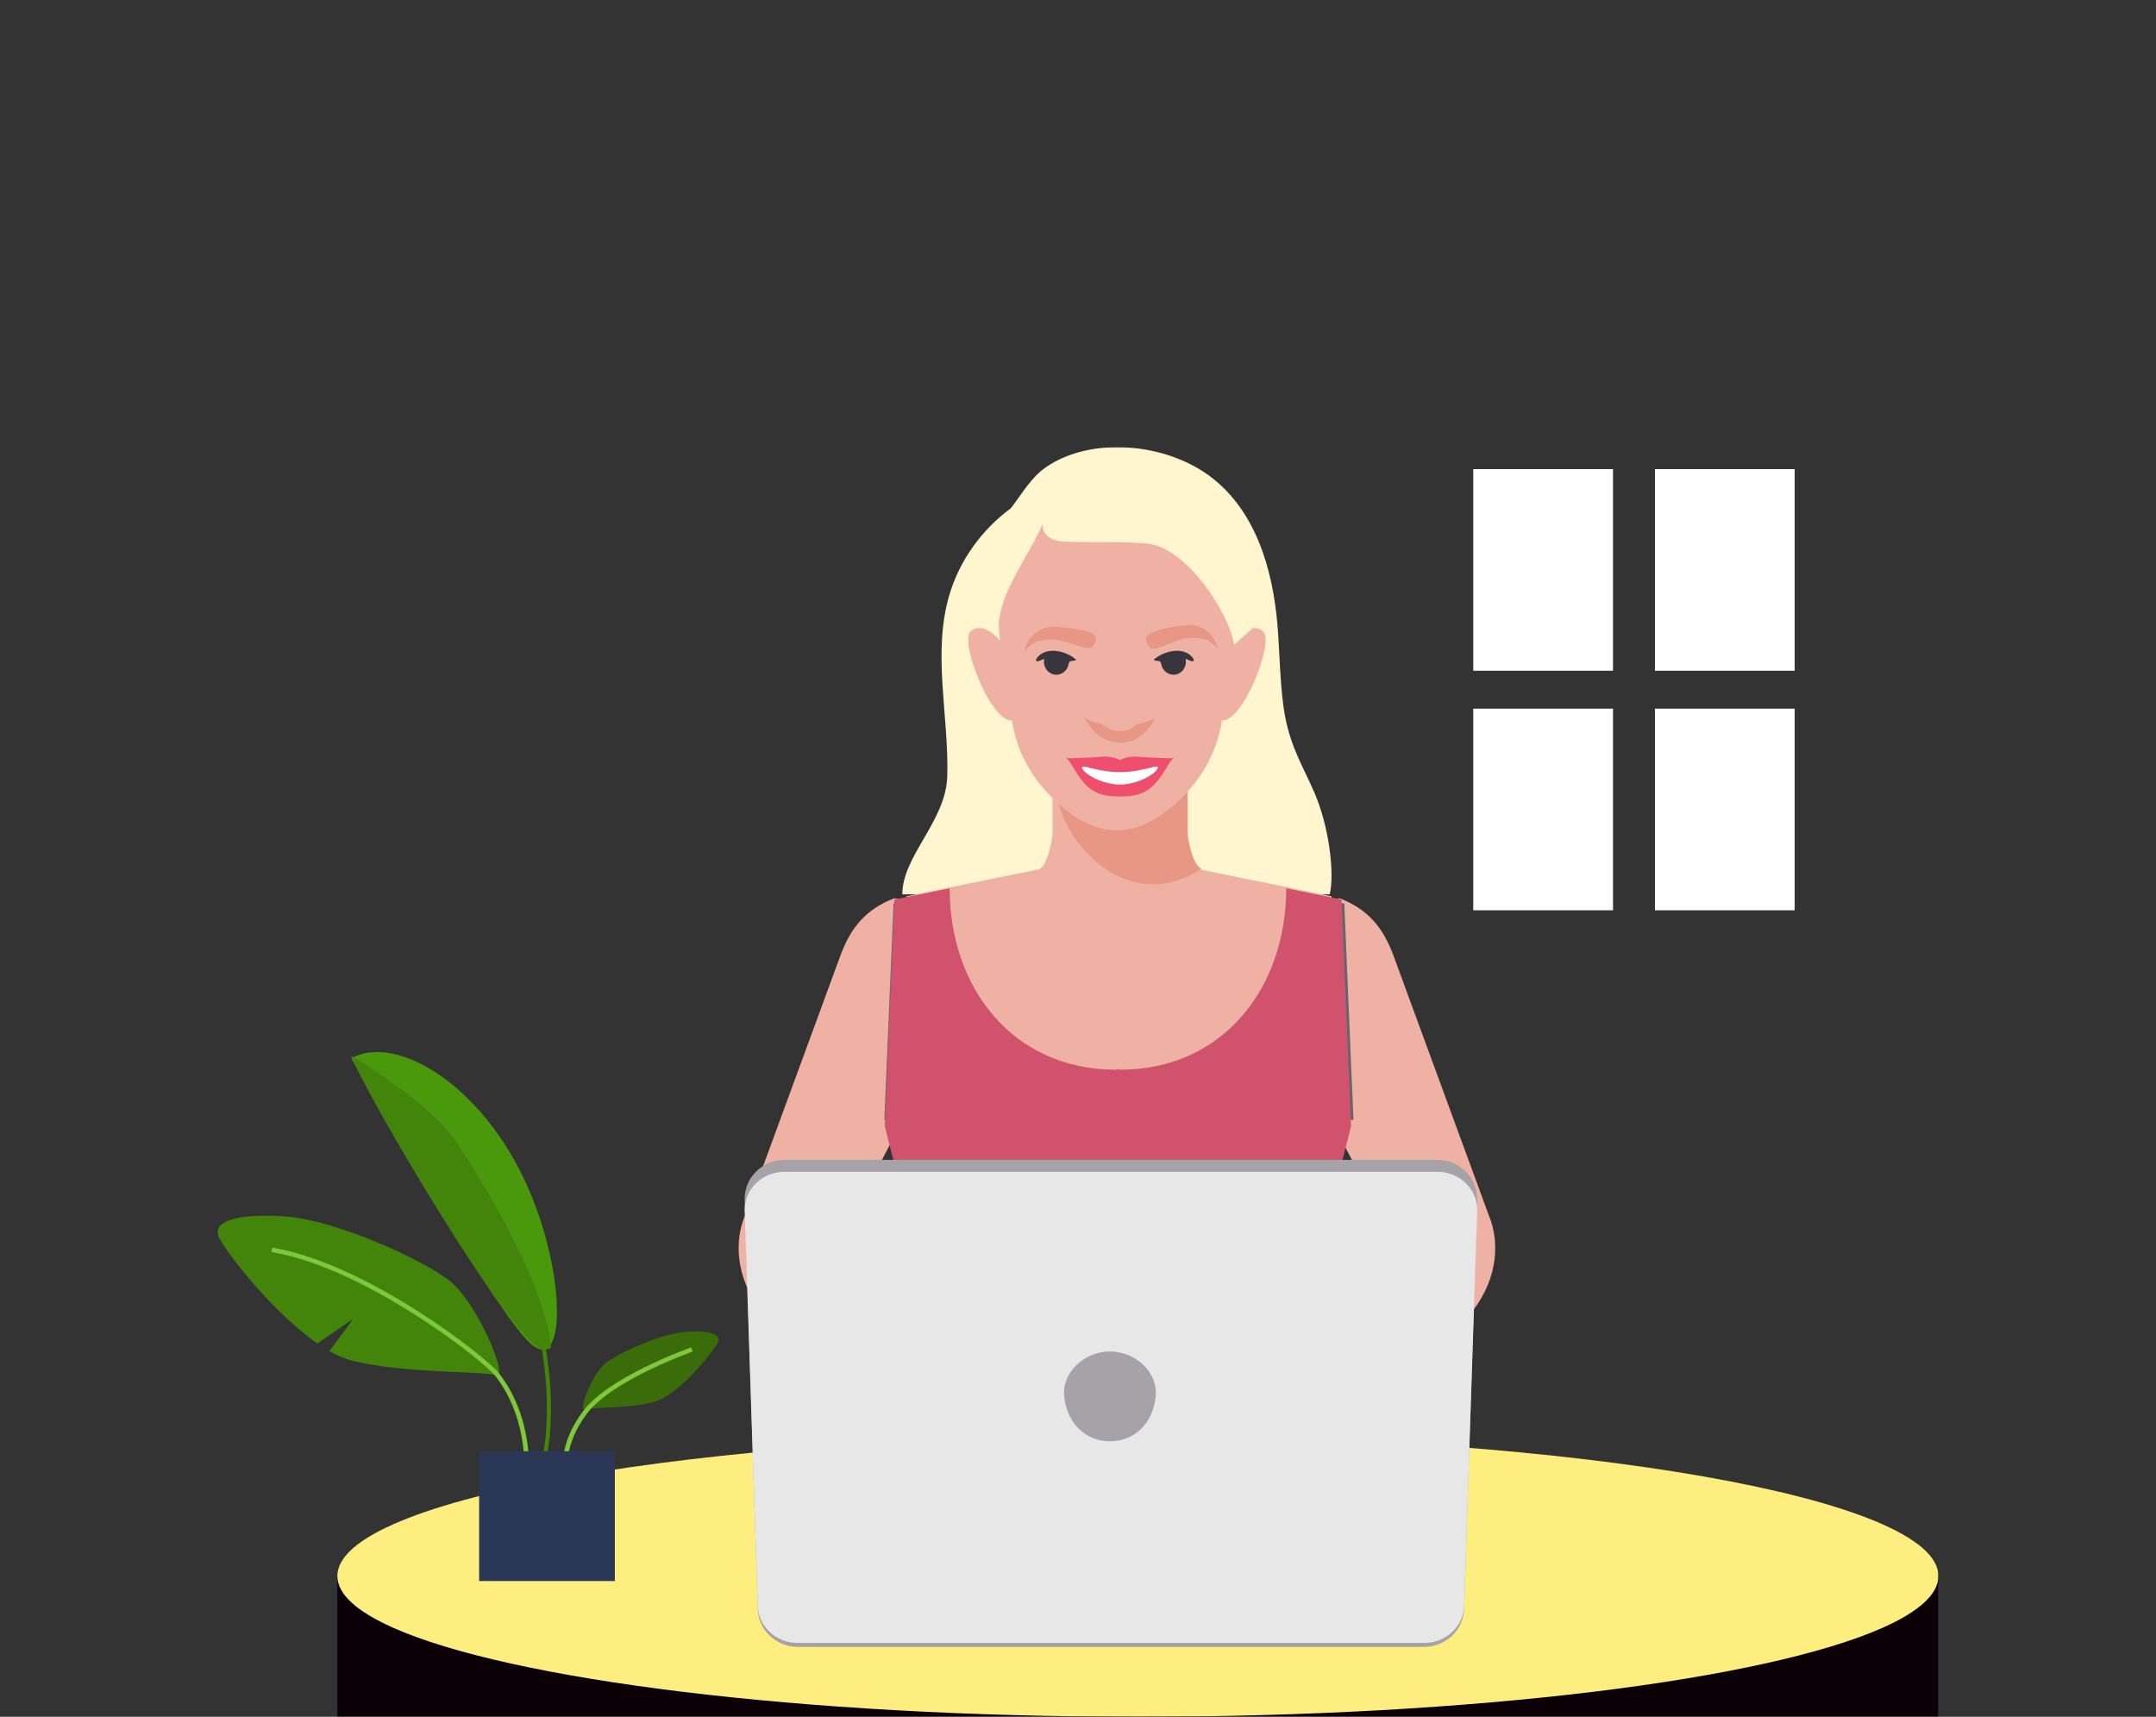 <?xml version="1.0" encoding="UTF-8"?>
<svg width="1080px" height="860px" viewBox="0 0 1080 860" version="1.1" xmlns="http://www.w3.org/2000/svg" xmlns:xlink="http://www.w3.org/1999/xlink">
    <rect x="0" y="0" width="1080" height="860" fill="#333333" stroke="none"/>
    <title>EAF527F7-74EE-4E1D-AAE0-9D979B1C15AE@1x</title>
    <defs>
        <polygon id="path-1" points="0.464 0.575 747.395 0.575 747.395 90 0.464 90"></polygon>
        <polygon id="path-3" points="0 636 862 636 862 0 0 0"></polygon>
    </defs>
    <g id="Hero" stroke="none" stroke-width="1" fill="none" fill-rule="evenodd">
        <g id="Group-43" transform="translate(109, 224)">
            <polygon id="Fill-1" fill="#FFFFFF" points="629 11 699 11 699 112 629 112"></polygon>
            <polygon id="Fill-3" fill="#FFFFFF" points="720 112 790 112 790 11 720 11"></polygon>
            <polygon id="Fill-5" fill="#FFFFFF" points="629 232 699 232 699 131 629 131"></polygon>
            <polygon id="Fill-7" fill="#FFFFFF" points="720 232 790 232 790 131 720 131"></polygon>
            <g id="Group-11" transform="translate(86, 546)">
                <mask id="mask-2" fill="white">
                    <use xlink:href="#path-1"></use>
                </mask>
                <g id="Clip-10"></g>
                <path d="M747.395,45.287 C688.692,71.462 543.615,90 373.93,90 C204.246,90 59.148,71.462 0.464,45.287 C59.148,19.112 204.246,0.575 373.93,0.575 C543.615,0.575 688.692,19.112 747.395,45.287" id="Fill-9" fill="#905C3C" mask="url(#mask-2)"></path>
            </g>
            <mask id="mask-4" fill="white">
                <use xlink:href="#path-3"></use>
            </mask>
            <g id="Clip-13"></g>
            <polygon id="Fill-12" fill="#0A0005" mask="url(#mask-4)" points="60 636 862 636 862 566 60 566"></polygon>
            <path d="M862,565.5 C862,574.626 852.144,583.338 834.191,591.352 C775.533,617.488 630.566,636 461.01,636 C291.455,636 146.467,617.488 87.828,591.352 C69.856,583.338 60,574.626 60,565.5 C60,526.566 239.551,495 461.01,495 C682.47,495 862,526.566 862,565.5" id="Fill-14" fill="#FEEE80" mask="url(#mask-4)"></path>
            <path d="M636.932,385.211 L589.197,255.152 C584.137,241.28 576.848,231.758 562.149,226 L552.909,227.367 L533.322,323.808 L552.098,326.338 L587.391,393.562 C558.446,413.577 523.205,440.805 523.205,440.805 L515,473.133 L543.748,488 C543.748,488 620.135,443.761 628.712,432.636 C641.977,415.475 641.87,397.019 636.932,385.211" id="Fill-15" fill="#EEB1A3" mask="url(#mask-4)"></path>
            <polyline id="Fill-16" fill="#6EB3B1" mask="url(#mask-4)" points="285.597 493 287 445.232 281 387"></polyline>
            <path d="M264.069,385.211 L311.804,255.152 C316.862,241.28 324.152,231.758 338.851,226 L348.091,227.367 L367.676,323.808 L348.902,326.338 L313.61,393.562 C342.555,413.577 377.793,440.805 377.793,440.805 L386,473.133 L357.253,488 C357.253,488 280.866,443.761 272.288,432.636 C259.024,415.475 259.129,397.019 264.069,385.211" id="Fill-17" fill="#EEB1A3" mask="url(#mask-4)"></path>
            <path d="M549.51,173.28 C544.083,160.681 537.731,150.726 534.762,135.017 C532.185,121.609 532.062,102.651 530.909,89.06 C528.586,61.334 520.096,31.894 497.306,14.73 C475.091,-1.996 437.861,-5.735 414.894,10.075 C407.388,15.246 402.914,23.446 397.341,30.617 C382.634,41.475 371.608,56.899 366.558,74.035 C357.907,103.295 366.383,134.439 365.51,164.861 C364.851,187.427 343,204.694 343,224 L557.097,224 C559.583,213.747 556.897,190.445 549.51,173.28" id="Fill-18" fill="#FFF6D0" mask="url(#mask-4)"></path>
            <path d="M484.76,192.989 L484.76,150 L418.241,150 L418.241,192.989 C418.241,196.961 415.356,210.651 411.306,211.489 L345,224.997 L345,315 L451.501,315 L558,315 L558,224.997 L491.682,211.489 C487.645,210.651 484.76,196.961 484.76,192.989" id="Fill-19" fill="#EEB1A3" mask="url(#mask-4)"></path>
            <path d="M493,211.146 C488.865,210.35 485.933,196.937 485.933,193.02 L485.933,156 L418,160.7 L421.711,180.036 C428.655,203.34 458.576,233.515 493,211.146" id="Fill-20" fill="#E89785" mask="url(#mask-4)"></path>
            <path d="M523.838,92.401 C517.482,86.55 509.01,96.895 509.01,96.895 C509.01,96.895 520.672,29 450.506,29 C380.326,29 391.987,96.895 391.987,96.895 C391.987,96.895 383.517,86.55 377.162,92.401 C371.576,97.553 387.387,137.798 397.891,136.892 C399.752,148.979 404.912,160.514 413.116,170.251 C422.822,181.733 436.225,192 450.506,192 C464.799,192 478.178,181.733 487.884,170.251 C496.115,160.514 501.247,148.979 503.122,136.892 C513.627,137.798 529.423,97.553 523.838,92.401" id="Fill-21" fill="#EEB1A3" mask="url(#mask-4)"></path>
            <path d="M486.351,89.018 C481.397,89.308 464.371,91.838 465.018,96.176 C465.361,98.509 466.695,101.087 468.598,100.998 C470.433,100.906 473.049,99.89 474.74,99.298 C478.134,97.994 480.935,96.492 484.514,95.871 C487.763,95.325 491.965,95.22 495.161,96.492 C497.207,97.312 499.163,99.025 501,100.603 C499.243,93.521 492.585,88.67 486.351,89.018" id="Fill-22" fill="#E89785" mask="url(#mask-4)"></path>
            <path d="M418.391,90 C423.366,90.014 440.53,91.573 439.987,95.823 C439.709,98.105 438.435,100.677 436.525,100.677 C434.682,100.691 432.028,99.853 430.317,99.355 C426.88,98.281 424.029,96.957 420.407,96.546 C417.144,96.191 412.926,96.294 409.756,97.707 C407.713,98.603 405.803,100.384 404,102 C405.577,95.045 412.116,89.984 418.391,90" id="Fill-23" fill="#E89785" mask="url(#mask-4)"></path>
            <path d="M461.773,138.52 C458.798,139.27 458.084,142.219 451.994,142.219 C445.92,142.219 445.205,139.27 442.23,138.52 C438.649,137.601 435.206,136.753 434,135 C435.441,138.242 441.009,148 452.185,148 C463.349,148 468.533,138.242 470,135 C468.796,136.753 465.352,137.601 461.773,138.52" id="Fill-24" fill="#E89785" mask="url(#mask-4)"></path>
            <path d="M513.381,59.614 C510.425,49.358 505.213,39.453 496.898,32.483 C484.168,21.76 466.02,19.347 449.137,20.138 C443.374,20.425 437.558,21.008 432.051,22.694 C423.885,25.2 416.699,29.953 409.621,34.652 C403.281,38.895 386.559,52.408 383,59.03 L391.087,96.676 C390.36,85.902 393.222,76.71 398.136,67.012 C403.039,57.291 409.085,48.139 413.409,38.194 C412.631,41.09 414.617,44.179 417.332,45.66 C420.018,47.137 423.241,47.347 426.343,47.437 C439.412,47.762 452.509,47.137 465.509,48.307 C485.108,50.058 506.421,82.369 509.217,99 L518,91.146 C517.182,80.539 516.335,69.869 513.381,59.614" id="Fill-25" fill="#FFF6D0" mask="url(#mask-4)"></path>
            <path d="M410.157,105.996 C414.59,99.463 424.832,101.951 429.859,106.281 C430.629,106.934 428.068,106.978 426.499,107.36 C427.38,107.148 426.457,107.701 426.293,108.68 C425.714,112.147 422.505,114.504 419.106,113.908 C415.733,113.297 413.447,109.988 414.038,106.479 C414.066,106.325 414.162,106.169 414.191,106.011 C413.158,106.466 412.112,106.919 411.01,107.246 C410.268,107.501 409.716,106.652 410.157,105.996" id="Fill-26" fill="#39353C" mask="url(#mask-4)"></path>
            <path d="M488.843,105.996 C484.41,99.463 474.167,101.951 469.142,106.281 C468.369,106.934 470.931,106.978 472.501,107.36 C471.619,107.148 472.542,107.701 472.708,108.68 C473.286,112.147 476.493,114.504 479.893,113.908 C483.267,113.297 485.552,109.988 484.959,106.479 C484.932,106.325 484.835,106.169 484.809,106.011 C485.841,106.466 486.888,106.919 487.989,107.246 C488.732,107.501 489.284,106.652 488.843,105.996" id="Fill-27" fill="#39353C" mask="url(#mask-4)"></path>
            <path d="M479,155.889 C479,155.889 466.938,155.642 461.253,155.088 C455.545,154.534 451.993,156.769 451.993,156.769 C451.993,156.769 448.441,154.534 442.732,155.088 C437.063,155.642 425,155.889 425,155.889 C425,155.889 425.2,156.032 425.562,156.251 L425.536,156.251 C427.198,157.195 429.383,162.763 433.658,167.777 C438.764,173.759 444.34,175 451.993,175 C459.646,175 465.221,173.759 470.342,167.777 C474.615,162.763 476.788,157.195 478.451,156.251 C478.826,156.032 479,155.889 479,155.889" id="Fill-28" fill="#EF4E6E" mask="url(#mask-4)"></path>
            <path d="M469.207,160.12 L469.153,160.12 C465.259,161.02 459.659,162.781 452.002,162.781 C444.308,162.781 438.745,161.02 434.826,160.12 L434.772,160.12 C433.09,159.765 432.018,160.094 434.322,162.514 C436.983,165.276 444.506,169 452.002,169 C459.472,169 467.021,165.276 469.684,162.514 C471.988,160.094 470.902,159.765 469.207,160.12" id="Fill-29" fill="#FFFFFF" mask="url(#mask-4)"></path>
            <path d="M569,337 L564.399,228.635 L536.488,223 C536.488,273.035 504.678,314.417 452.559,314.417 L451.493,314.015 L450.44,314.417 C398.293,314.417 366.511,273.035 366.511,223 L338.601,228.635 L334,337 L569,337 Z" id="Fill-30" fill="#68656C" mask="url(#mask-4)"></path>
            <path d="M540.653,447.334 L567.787,340.164 L562.976,226.608 L535.306,221 C535.306,270.739 503.759,311.863 452.056,311.863 L450.988,311.476 L449.957,311.863 C398.226,311.863 366.707,270.739 366.707,221 L339.037,226.608 L334.212,340.164 L361.359,447.334 L324,588 L450.988,588 L578,588 L540.653,447.334 Z" id="Fill-31" fill="#D0526D" mask="url(#mask-4)"></path>
            <path d="M610.931,357 L284.069,357 C272.981,357 264,365.797 264,376.646 L270.565,581.368 C270.565,592.215 279.559,601 290.634,601 L604.365,601 C615.441,601 624.434,592.215 624.434,581.368 L631,376.646 C631,365.797 622.019,357 610.931,357" id="Fill-32" fill="#A5A3A8" mask="url(#mask-4)"></path>
            <path d="M610.931,363 L284.069,363 C272.981,363 264,371.503 264,381.998 L270.565,580.013 C270.565,590.496 279.559,599 290.634,599 L604.365,599 C615.441,599 624.434,590.496 624.434,580.013 L631,381.998 C631,371.503 622.019,363 610.931,363" id="Fill-33" fill="#E7E7E7" mask="url(#mask-4)"></path>
            <path d="M469.898,475.819 C468.57,488.516 459.645,498 447,498 C434.367,498 425.521,488.516 424.113,475.819 C422.721,463.296 434.367,453 447,453 C459.645,453 471.213,463.283 469.898,475.819" id="Fill-34" fill="#A5A3A8" mask="url(#mask-4)"></path>
            <path d="M162.942,514 L161.014,513.341 C169.918,482.428 161.09,444.933 161,444.556 L162.954,444 C163.047,444.379 172.019,482.49 162.942,514" id="Fill-35" fill="#43840B" mask="url(#mask-4)"></path>
            <path d="M114.972,416.627 C97.914,404.548 57.148,386.83 33.38,385.318 C9.615,383.803 -1.88,387.825 0.251,394.781 C1.948,400.313 26.399,432.649 49.972,448.976 L67.805,436.767 L56.041,452.818 C60.03,455.092 63.935,456.79 67.633,457.685 C94.737,464.253 132.34,462.679 139.352,464.91 C146.362,467.146 129.636,427.009 114.972,416.627" id="Fill-36" fill="#43840B" mask="url(#mask-4)"></path>
            <path d="M67,306.126 C67,306.126 138.295,433.073 157.041,449.247 C175.787,465.425 174.519,406.928 151.12,361.765 C127.716,316.603 88.285,294.324 67,306.126" id="Fill-37" fill="#4A990D" mask="url(#mask-4)"></path>
            <path d="M67,305 C67,305 106.051,327.581 120.185,348.978 C146.085,388.191 165.303,428.461 167,451.007 C166.705,452.166 164.227,451.881 163.419,451.984 C150.274,453.674 73.34,322.922 67,305" id="Fill-38" fill="#43840B" mask="url(#mask-4)"></path>
            <path d="M194.895,458.433 C203.222,452.54 223.113,443.893 234.709,443.155 C246.307,442.416 251.919,444.376 250.877,447.774 C249.835,451.171 231.221,475.268 217.995,478.472 C204.77,481.678 187.292,480.867 183.869,481.956 C180.45,483.047 187.743,463.503 194.895,458.433" id="Fill-39" fill="#3A6D09" mask="url(#mask-4)"></path>
            <path d="M155.712,517 L153.413,516.729 C153.447,516.441 156.797,488.128 139.157,465.301 C136.328,461.643 120.278,448.136 98.363,434.25 C79.617,422.371 52.018,407.34 27,403.198 L27.394,401 C75.035,408.891 134.877,456.032 141.015,463.971 C159.223,487.534 155.749,516.708 155.712,517" id="Fill-40" fill="#7DC93A" mask="url(#mask-4)"></path>
            <path d="M173.464,514 C173.318,513.442 170.044,500.119 183.232,482.723 C188.745,475.451 199.515,467.898 215.238,460.274 C226.888,454.623 237.082,451.035 237.184,451 L238,453.045 C237.598,453.184 197.804,467.271 185.132,483.986 C172.557,500.579 175.693,513.354 175.728,513.482 L173.464,514 Z" id="Fill-41" fill="#7DC93A" mask="url(#mask-4)"></path>
            <polygon id="Fill-42" fill="#2A3756" mask="url(#mask-4)" points="131 568 199 568 199 503 131 503"></polygon>
        </g>
    </g>
</svg>